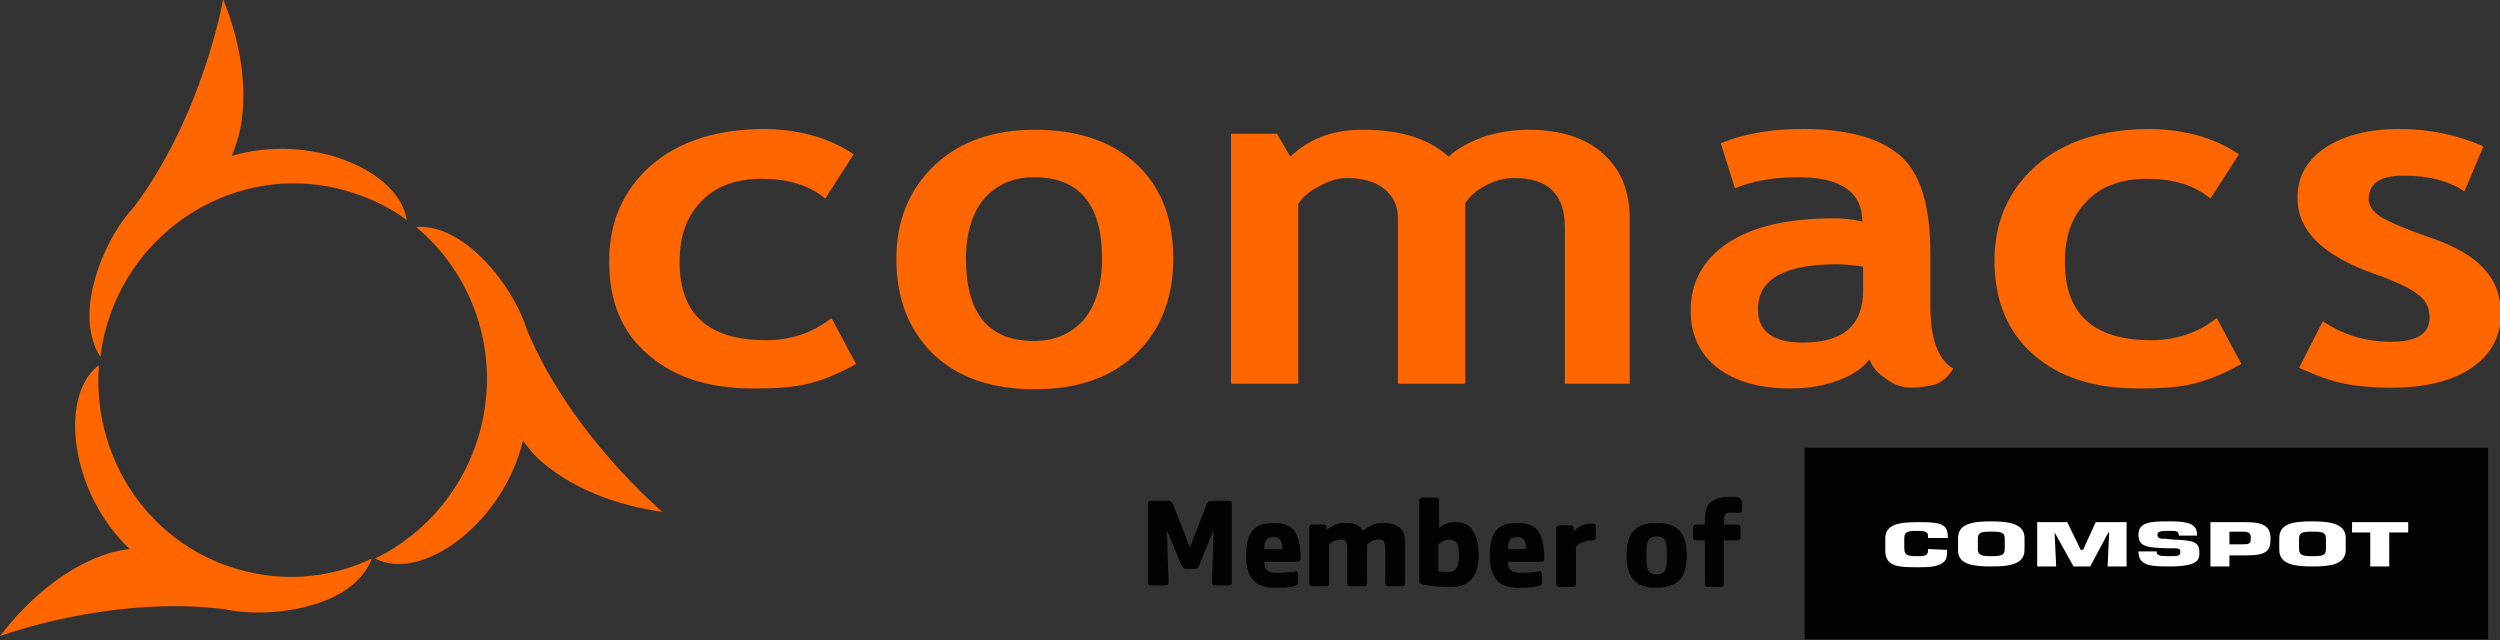 <svg xmlns="http://www.w3.org/2000/svg" xmlns:xlink="http://www.w3.org/1999/xlink" id="Ebene_1" x="0px" y="0px" viewBox="0 0 316 80.9" style="enable-background:new 0 0 316 80.9;" xml:space="preserve"><rect x="0" y="0" width="316" height="80.9" fill="#333333" stroke="none"/><style type="text/css">	.st0{fill:none;}	.st1{enable-background:new    ;}	.st2{fill:#010202;}	.st3{fill:#FF6600;}	.st4{fill:#FFFFFF;}</style><g>	<rect x="144" y="63" class="st0" width="87" height="12.2"></rect>	<g class="st1">		<path class="st2" d="M145.1,63.8c0-0.2,0-0.3,0.1-0.4s0.2-0.1,0.4-0.1h1.9c0.2,0,0.4,0,0.5,0.1s0.2,0.2,0.3,0.4l2.1,5.4l2.1-5.4   c0.1-0.2,0.2-0.3,0.3-0.4c0.1-0.1,0.2-0.1,0.4-0.1h2c0.2,0,0.3,0,0.4,0.1s0.1,0.2,0.1,0.4v9.8c0,0.1,0,0.3-0.1,0.3   s-0.2,0.1-0.4,0.1h-1.5c-0.2,0-0.4,0-0.4-0.1c-0.1-0.1-0.1-0.2-0.1-0.4l0.2-6.5l-1.8,4.4c-0.1,0.2-0.2,0.3-0.2,0.4   c-0.1,0.1-0.2,0.1-0.4,0.1h-1c-0.2,0-0.3,0-0.4-0.1c-0.1-0.1-0.2-0.2-0.3-0.4l-1.8-4.4l0.2,6.5c0,0.2,0,0.3-0.1,0.4   s-0.2,0.1-0.4,0.1h-1.6c-0.2,0-0.3,0-0.4-0.1c-0.1-0.1-0.1-0.2-0.1-0.4V63.8z"></path>		<path class="st2" d="M161,66.1c1.2,0,2.1,0.3,2.6,1s0.8,1.8,0.8,3.4c0,0.2,0,0.3-0.1,0.4s-0.2,0.1-0.4,0.1h-4.1   c0,0.5,0.1,0.9,0.4,1.1c0.2,0.2,0.6,0.3,1.2,0.3c0.6,0,1.2,0,1.8-0.1c0.3,0,0.5-0.1,0.6-0.1s0.2,0,0.2,0.1s0.1,0.2,0.1,0.3v0.9   c0,0.2,0,0.3-0.1,0.4s-0.2,0.1-0.4,0.2c-0.9,0.2-1.7,0.2-2.4,0.2c-1.3,0-2.3-0.3-2.8-1c-0.6-0.6-0.9-1.7-0.9-3.1s0.3-2.5,0.8-3.1   C158.8,66.4,159.8,66.1,161,66.1z M161,67.9c-0.5,0-0.8,0.1-0.9,0.3c-0.2,0.2-0.3,0.6-0.3,1.2h2.3c0-0.6-0.1-1-0.3-1.2   C161.7,68,161.4,67.9,161,67.9z"></path>		<path class="st2" d="M177.6,68.6v5c0,0.2,0,0.3-0.1,0.4s-0.2,0.1-0.4,0.1h-1.5c-0.2,0-0.3,0-0.4-0.1c-0.1-0.1-0.1-0.2-0.1-0.4   v-4.3c0-0.4-0.1-0.7-0.2-0.9c-0.1-0.2-0.4-0.2-0.7-0.2c-0.5,0-0.9,0.2-1.4,0.6v4.8c0,0.2,0,0.3-0.1,0.4s-0.2,0.1-0.4,0.1h-1.5   c-0.2,0-0.3,0-0.4-0.1c-0.1-0.1-0.1-0.2-0.1-0.4v-4.3c0-0.4-0.1-0.7-0.2-0.9c-0.1-0.2-0.4-0.2-0.7-0.2c-0.5,0-0.9,0.2-1.4,0.6v4.8   c0,0.2,0,0.3-0.1,0.4s-0.2,0.1-0.4,0.1H166c-0.2,0-0.3,0-0.4-0.1c-0.1-0.1-0.1-0.2-0.1-0.4v-6.8c0-0.2,0-0.3,0.1-0.4   s0.2-0.1,0.4-0.1h1.2c0.2,0,0.3,0,0.4,0.1c0.1,0.1,0.1,0.2,0.1,0.4V67c0.3-0.3,0.7-0.5,1.1-0.7c0.4-0.2,0.8-0.2,1.3-0.2   c1.1,0,1.8,0.3,2.2,1c0.3-0.3,0.7-0.5,1.1-0.7c0.4-0.2,0.9-0.3,1.3-0.3C176.8,66.1,177.6,66.9,177.6,68.6z"></path>		<path class="st2" d="M186.9,70.1c0,1.4-0.3,2.5-0.9,3.1c-0.6,0.7-1.5,1-2.7,1c-1.3,0-2.6-0.1-3.7-0.4l0,0c-0.1,0-0.1-0.1-0.2-0.2   s0-0.2,0-0.3v-9.9c0-0.2,0-0.3,0.1-0.4c0.1-0.1,0.2-0.1,0.4-0.1h1.5c0.2,0,0.3,0,0.4,0.1c0.1,0.1,0.1,0.2,0.1,0.4v3.3   c0.6-0.5,1.3-0.7,2.1-0.7c0.9,0,1.7,0.3,2.1,1C186.6,67.7,186.9,68.7,186.9,70.1z M184.4,70.2c0-0.5,0-1-0.1-1.2   c-0.1-0.3-0.2-0.5-0.4-0.6s-0.4-0.2-0.7-0.2c-0.5,0-0.9,0.2-1.4,0.6v3.4c0.4,0.1,0.8,0.1,1.3,0.1s0.8-0.2,1-0.5   S184.4,71,184.4,70.2z"></path>		<path class="st2" d="M191.8,66.1c1.2,0,2.1,0.3,2.6,1s0.8,1.8,0.8,3.4c0,0.2,0,0.3-0.1,0.4s-0.2,0.1-0.4,0.1h-4.1   c0,0.5,0.1,0.9,0.4,1.1c0.2,0.2,0.6,0.3,1.2,0.3c0.6,0,1.2,0,1.8-0.1c0.3,0,0.5-0.1,0.6-0.1s0.2,0,0.2,0.1s0.1,0.2,0.1,0.3v0.9   c0,0.2,0,0.3-0.1,0.4s-0.2,0.1-0.4,0.2c-0.9,0.2-1.7,0.2-2.4,0.2c-1.3,0-2.3-0.3-2.8-1c-0.6-0.6-0.9-1.7-0.9-3.1s0.3-2.5,0.8-3.1   C189.6,66.4,190.5,66.1,191.8,66.1z M191.8,67.9c-0.5,0-0.8,0.1-0.9,0.3c-0.2,0.2-0.3,0.6-0.3,1.2h2.3c0-0.6-0.1-1-0.3-1.2   C192.4,68,192.2,67.9,191.8,67.9z"></path>		<path class="st2" d="M201.7,66.6v1.2c0,0.2,0,0.3-0.1,0.4s-0.2,0.1-0.4,0.1c-0.4,0-0.8,0.1-1.1,0.2s-0.6,0.3-0.9,0.6v4.6   c0,0.2,0,0.3-0.1,0.4s-0.2,0.1-0.4,0.1h-1.5c-0.2,0-0.3,0-0.4-0.1c-0.1-0.1-0.1-0.2-0.1-0.4v-6.8c0-0.2,0-0.3,0.1-0.4   s0.2-0.1,0.4-0.1h1.2c0.2,0,0.3,0,0.4,0.1c0.1,0.1,0.1,0.2,0.1,0.4v0.3c0.6-0.7,1.4-1,2.3-1c0.2,0,0.4,0,0.5,0.1   C201.7,66.2,201.7,66.4,201.7,66.6z"></path>		<path class="st2" d="M209.4,66.1c1.3,0,2.3,0.3,2.9,1c0.6,0.6,0.9,1.7,0.9,3.1c0,1.5-0.3,2.5-0.9,3.1s-1.6,1-2.9,1   c-1.3,0-2.3-0.3-2.9-1c-0.6-0.6-0.9-1.7-0.9-3.1c0-1.5,0.3-2.5,0.9-3.1C207.1,66.4,208.1,66.1,209.4,66.1z M209.4,67.8   c-0.3,0-0.6,0.1-0.8,0.2s-0.3,0.3-0.4,0.7c-0.1,0.3-0.1,0.8-0.1,1.5c0,0.6,0,1.1,0.1,1.5c0.1,0.3,0.2,0.6,0.4,0.7s0.5,0.2,0.8,0.2   s0.6-0.1,0.8-0.2s0.3-0.3,0.4-0.7c0.1-0.3,0.1-0.8,0.1-1.5c0-0.6,0-1.1-0.1-1.5c-0.1-0.3-0.2-0.6-0.4-0.7S209.7,67.8,209.4,67.8z"></path>		<path class="st2" d="M220.2,63.4v0.9c0,0.2,0,0.3-0.1,0.4s-0.1,0.1-0.3,0.1c-0.1,0-0.2,0-0.4,0c-0.4,0-0.7,0-0.8,0   c-0.3,0-0.4,0.1-0.5,0.2s-0.2,0.4-0.2,0.7v0.6h1.6c0.2,0,0.3,0,0.4,0.1c0.1,0.1,0.1,0.2,0.1,0.4v1c0,0.2,0,0.3-0.1,0.4   s-0.2,0.1-0.4,0.1h-1.6v5.4c0,0.2,0,0.3-0.1,0.4s-0.2,0.1-0.4,0.1H216c-0.2,0-0.3,0-0.4-0.1c-0.1-0.1-0.1-0.2-0.1-0.4v-5.4h-1   c-0.2,0-0.3,0-0.4-0.1c-0.1-0.1-0.1-0.2-0.1-0.4v-1c0-0.2,0-0.3,0.1-0.4s0.2-0.1,0.4-0.1h1v-0.6c0-1,0.2-1.8,0.7-2.2   s1.3-0.7,2.4-0.7c0.5,0,0.9,0,1.2,0.1c0.1,0,0.2,0.1,0.2,0.2S220.2,63.3,220.2,63.4z"></path>	</g>	<g>		<g>			<path class="st3" d="M107.9,19.5l-3.6,5.6c-2-1.7-4.7-2.5-8-2.5c-3.2,0-5.8,0.9-7.6,2.8c-1.9,1.9-2.8,4.4-2.8,7.7    c0,6.6,3.6,9.9,10.9,9.9c3.1,0,5.9-0.9,8.3-2.8l3.1,5.8c-2.5,1.4-4.6,2.2-6.5,2.6c-1.8,0.4-4,0.5-6.5,0.5c-5.6,0-10-1.4-13.3-4.3    C78.6,42,77,38.1,77,33c0-5,1.8-9,5.3-12.1c3.6-3.1,8.4-4.6,14.5-4.6C101.1,16.4,104.8,17.4,107.9,19.5z"></path>			<path class="st3" d="M113.3,32.7c0-4.8,1.6-8.7,4.8-11.8c3.2-3,7.4-4.5,12.7-4.5c5.5,0,9.8,1.5,12.9,4.4    c3.1,2.9,4.6,6.9,4.6,11.9s-1.6,9-4.7,12c-3.1,3-7.4,4.5-12.8,4.5c-5.5,0-9.8-1.5-12.9-4.5C114.8,41.6,113.3,37.7,113.3,32.7z     M122.1,32.7c0,7,2.9,10.4,8.6,10.4c2.6,0,4.7-0.9,6.3-2.7c1.5-1.8,2.3-4.4,2.3-7.7c0-6.9-2.9-10.3-8.6-10.3    c-2.6,0-4.7,0.9-6.3,2.7C122.9,26.9,122.1,29.4,122.1,32.7z"></path>			<path class="st3" d="M197.8,48.5V28.7c0-4.1-2.1-6.2-6.4-6.2c-1.3,0-2.5,0.3-3.7,1c-1.2,0.6-2,1.4-2.5,2.2v22.8h-8.5V27.6    c0-1.6-0.6-2.8-1.7-3.7c-1.1-0.9-2.7-1.4-4.7-1.4c-1.1,0-2.2,0.3-3.5,1s-2.2,1.4-2.7,2.3v22.7h-8.5V16.9h5.8l1.7,2.9    c2.4-2.3,5.4-3.4,9.1-3.4c4.8,0,8.4,1.1,10.9,3.4c1.1-1,2.5-1.8,4.4-2.5c1.9-0.6,3.8-0.9,5.7-0.9c4,0,7.2,1,9.4,3    c2.3,2,3.4,4.8,3.4,8.3v20.8H197.8z"></path>			<path class="st3" d="M236.3,45.4c-0.8,1.1-2.1,2-4,2.7s-3.9,1-6,1c-3.9,0-7-0.9-9.2-2.6c-2.2-1.7-3.4-4.1-3.4-7.2    c0-3.7,1.6-6.5,4.7-8.6c3.2-2.1,7.6-3.1,13.5-3.1c1,0,2.2,0.1,3.5,0.4c0-3.7-2.7-5.6-8.1-5.6c-3.2,0-5.9,0.5-8,1.4l-1.8-5.7    c2.9-1.2,6.4-1.8,10.4-1.8c5.5,0,9.6,1.1,12.2,3.3c2.6,2.2,3.9,6.3,3.9,12.4v6.7c0,4.2,1,6.8,2.9,7.9c-0.7,1.1-1.5,1.7-2.3,2    c-0.9,0.2-1.8,0.4-3,0.4s-2.3-0.4-3.3-1.2C237.3,47.2,236.6,46.3,236.3,45.4z M235.5,33.7c-1.4-0.2-2.5-0.3-3.3-0.3    c-6.7,0-10,1.9-10,5.7c0,2.8,1.9,4.2,5.7,4.2c5.1,0,7.6-2.2,7.6-6.6V33.7z"></path>			<path class="st3" d="M283,19.5l-3.6,5.6c-2-1.7-4.7-2.5-8-2.5c-3.2,0-5.8,0.9-7.6,2.8c-1.9,1.9-2.8,4.4-2.8,7.7    c0,6.6,3.6,9.9,10.9,9.9c3.1,0,5.9-0.9,8.3-2.8l3.1,5.8c-2.5,1.4-4.6,2.2-6.5,2.6c-1.8,0.4-4,0.5-6.5,0.5c-5.6,0-10-1.4-13.3-4.3    c-3.2-2.8-4.9-6.8-4.9-11.8s1.8-9,5.3-12.1c3.6-3.1,8.4-4.6,14.5-4.6C276.2,16.4,279.9,17.4,283,19.5z"></path>			<path class="st3" d="M290.6,46.5l3-5.9c2.5,1.7,5.4,2.6,8.6,2.6c3.3,0,4.9-1,4.9-3.1c0-1.2-0.5-2.2-1.5-2.9    c-1-0.8-2.9-1.7-5.8-2.7c-6.3-2.3-9.4-5.4-9.4-9.5c0-2.7,1.2-4.8,3.6-6.4c2.4-1.5,5.5-2.3,9.2-2.3c3.8,0,7.3,0.7,10.7,2.2    l-2.4,5.7c-1.9-1.3-4.4-2-7.7-2c-3,0-4.4,1-4.4,3c0,0.8,0.5,1.5,1.5,2.2c1,0.6,3,1.5,6.2,2.6s5.5,2.4,6.9,4    c1.4,1.5,2.1,3.4,2.1,5.6c0,2.9-1.2,5.2-3.7,6.9s-5.9,2.5-10.2,2.5c-2.4,0-4.4-0.2-5.8-0.5C294.7,48.2,292.9,47.5,290.6,46.5z"></path>		</g>		<g>			<g>				<g>					<path class="st3" d="M12.7,45.1c0.1-1,0.3-1.9,0.5-2.9C16.5,28.8,29.9,20.6,43,23.9c3.1,0.8,6,2.1,8.4,3.9c0,0,0,0,0-0.1      c-1.1-6.3-12.3-10.9-22.1-8c0.4-1,0.6-1.7,0.6-1.7s2.8-7-1.7-18.1c0,0-2.5,14.6-11.3,26.3c-3.4,3.6-6.9,11.5-5.1,17      C12,43.9,12.3,44.5,12.7,45.1z"></path>				</g>			</g>			<g>				<g>					<path class="st3" d="M31,72.2c-11.8-2.9-19.4-14-18.5-26c-0.1,0-0.1,0.1-0.2,0.1C7.4,50.4,9,62.4,16.4,69.4      c-1,0.1-1.7,0.3-1.7,0.3S7.3,70.9,0,80.4c0,0,13.9-5.2,28.4-3.4c4.8,1.1,13.5,0.2,17.2-4.1c0.6-0.7,1.1-1.5,1.4-2.3      C42.2,72.9,36.6,73.6,31,72.2z"></path>				</g>			</g>			<g>				<g>					<path class="st3" d="M66.6,41.7c-1.4-4.7-6.5-11.8-12.1-12.9c-0.7-0.1-1.3-0.2-1.9-0.1c7.1,5.9,10.6,15.6,8.2,25.3      c-1.9,7.6-7,13.5-13.4,16.6c0.2,0.1,0.5,0.2,0.7,0.3c6,2.2,15.6-5.2,18-15.2c0.6,0.8,1.1,1.4,1.1,1.4s4.7,5.9,16.5,7.6      C83.7,64.6,72.3,55.2,66.6,41.7z"></path>				</g>			</g>		</g>	</g></g><rect x="228.1" y="56.6" class="st2" width="86.4" height="24.2"></rect><path class="st4" d="M302,67.3h2.4V66h-7.1v1.3h2.3v4.3h2.4L302,67.3L302,67.3z M292.3,70.3c-1.2,0-1.7-0.1-1.7-0.9v-1.3 c0-0.8,0.4-0.9,1.7-0.9s1.7,0.1,1.7,0.9v1.3C294,70.2,293.6,70.3,292.3,70.3 M292.3,71.6c2.4,0,4.2-0.3,4.2-2.1V68 c0-1.7-1.7-2.1-4.2-2.1s-4.2,0.3-4.2,2.1v1.6C288.2,71.3,289.9,71.6,292.3,71.6 M281.8,68.8v-1.6h1.6c0.9,0,1.1,0.2,1.1,0.8 c0,0.7-0.1,0.8-1.1,0.8L281.8,68.8L281.8,68.8z M281.8,71.6v-1.4h2.1c2.5,0,3.1-0.5,3.1-2.1c0-1.5-0.8-2.1-3.1-2.1h-4.5v5.6H281.8 L281.8,71.6z M273.7,68.1c-0.6,0-1,0-1-0.5c0-0.3,0.1-0.5,1.4-0.5c1,0,1.3,0,1.3,0.6h2.3v-0.2c0-1.5-1.7-1.6-3.6-1.6 c-2.3,0-3.8,0.1-3.8,1.7s1.3,1.6,3.5,1.7h0.5c1.1,0,1.3,0,1.3,0.5s-0.4,0.5-1.5,0.5c-1.2,0-1.5-0.1-1.5-0.6h-2.3 c0,1.8,1.5,1.9,3.8,1.9c3.9,0,3.9-0.9,3.9-1.8c0-1.3-0.7-1.5-3.3-1.6L273.7,68.1L273.7,68.1L273.7,68.1z M259.7,67.3L259.7,67.3 l2.4,4.3h2.1l2.3-4.3h0.1l-0.2,4.3h2.4V66h-3.9l-1.6,3.5H263l-1.7-3.5h-3.8v5.6h2.4L259.7,67.3L259.7,67.3z M251.7,70.3 c-1.2,0-1.7-0.1-1.7-0.9v-1.3c0-0.8,0.4-0.9,1.7-0.9s1.7,0.1,1.7,0.9v1.3C253.4,70.2,252.9,70.3,251.7,70.3 M251.7,71.6 c2.4,0,4.2-0.3,4.2-2.1V68c0-1.7-1.7-2.1-4.2-2.1c-2.4,0-4.2,0.3-4.2,2.1v1.6C247.5,71.3,249.3,71.6,251.7,71.6 M243.7,69.4v0.2 c0,0.7-0.5,0.7-1.5,0.7c-1.4,0-1.5-0.3-1.5-1.2v-0.9c0-0.8,0.1-1.1,1.5-1.1c0.8,0,1.4,0,1.5,0.5V68h2.5v-0.2c0-1.7-1.2-1.8-3.7-1.8 c-2.6,0-4.2,0.3-4.2,2.1v1.5c0,2.1,1.8,2.1,4.2,2.1c1,0,2,0,2.8-0.4s0.8-1,0.8-1.6v-0.2L243.7,69.4L243.7,69.4z"></path></svg>